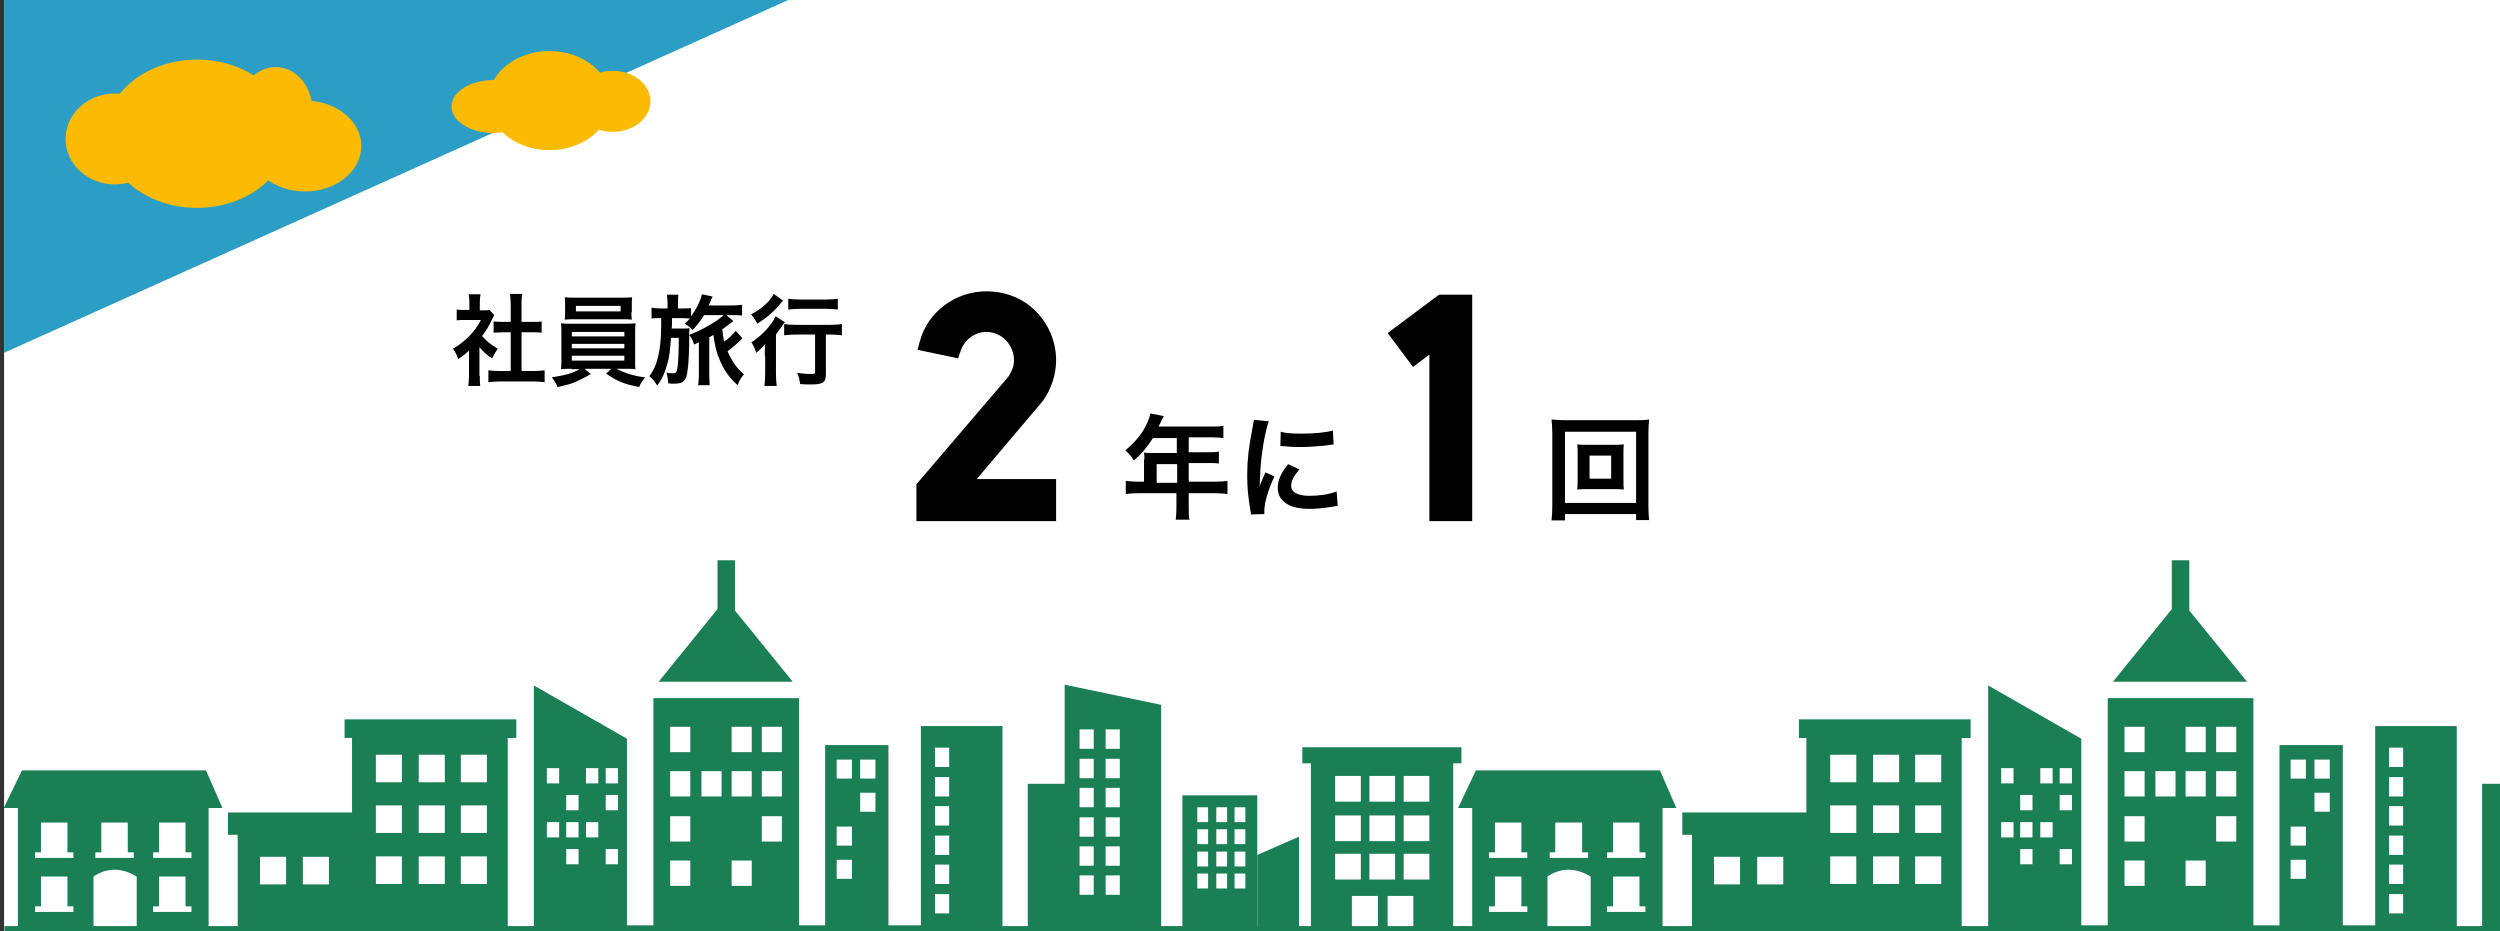 <?xml version="1.0" encoding="utf-8"?>
<!-- Generator: Adobe Illustrator 22.1.0, SVG Export Plug-In . SVG Version: 6.00 Build 0)  -->
<svg version="1.1" id="レイヤー_1" xmlns="http://www.w3.org/2000/svg" xmlns:xlink="http://www.w3.org/1999/xlink" x="0px"
	 y="0px" viewBox="0 0 671.1 250" style="enable-background:new 0 0 671.1 250;" xml:space="preserve">
<rect x="0" y="0" width="671.1" height="250" fill="#333333" stroke="none"/>
<style type="text/css">
	.st0{fill-rule:evenodd;clip-rule:evenodd;fill:#FFFFFF;}
	.st1{clip-path:url(#SVGID_2_);}
	.st2{fill-rule:evenodd;clip-rule:evenodd;fill:#1B7F56;}
	.st3{fill-rule:evenodd;clip-rule:evenodd;fill:#2C9DC4;}
	.st4{fill-rule:evenodd;clip-rule:evenodd;fill:#FCBA00;}
</style>
<rect x="1.1" class="st0" width="670" height="250"/>
<g>
	<defs>
		<rect id="SVGID_1_" y="19" width="671.1" height="231"/>
	</defs>
	<clipPath id="SVGID_2_">
		<use xlink:href="#SVGID_1_"  style="overflow:visible;"/>
	</clipPath>
	<g class="st1">
		<path class="st2" d="M192.7,150.4h4.6v13.5l6.5,8l9,11.1h-18h-18l9-11.1l6.8-8.4V150.4L192.7,150.4z M196.4,231h5.4v6.8h-5.4V231
			L196.4,231z M146.8,220.7h3.3v4.1h-3.3V220.7L146.8,220.7z M162.6,227.9h3.3v4.1h-3.3V227.9L162.6,227.9z M162.6,213.4h3.3v4.1
			h-3.3V213.4L162.6,213.4z M162.6,206.2h3.3v4.1h-3.3V206.2L162.6,206.2z M157.3,220.7h3.3v4.1h-3.3V220.7L157.3,220.7z
			 M157.3,206.2h3.3v4.1h-3.3V206.2L157.3,206.2z M152,220.7h3.3v4.1H152V220.7L152,220.7z M152,227.9h3.3v4.1H152V227.9L152,227.9z
			 M152,213.4h3.3v4.1H152V213.4L152,213.4z M146.8,206.2h3.3v4.1h-3.3V206.2L146.8,206.2z M224.6,221.9h4.1v5.1h-4.1V221.9
			L224.6,221.9z M224.6,230.8h4.1v5.1h-4.1V230.8L224.6,230.8z M224.6,203.9h4.1v5.1h-4.1V203.9L224.6,203.9z M230.9,212.8h4.1v5.1
			h-4.1V212.8L230.9,212.8z M230.9,203.9h4.1v5.1h-4.1V203.9L230.9,203.9z M179.9,231h5.4v6.8h-5.4V231L179.9,231z M179.9,207h5.4
			v6.8h-5.4V207L179.9,207z M204.5,207h5.4v6.8h-5.4V207L204.5,207z M196.4,207h5.4v6.8h-5.4V207L196.4,207z M188.3,207h5.4v6.8
			h-5.4V207L188.3,207z M179.9,195.1h5.4v6.8h-5.4V195.1L179.9,195.1z M204.5,195.1h5.4v6.8h-5.4V195.1L204.5,195.1z M196.4,195.1
			h5.4v6.8h-5.4V195.1L196.4,195.1z M179.9,219.1h5.4v6.8h-5.4V219.1L179.9,219.1z M204.5,219.1h5.4v6.8h-5.4V219.1L204.5,219.1z
			 M168.3,248.4v-50.1l-25-14.3v73c42.4,0,64.6,0,106.5,0v-8.6h-11.3V200h-17v48.4h-7v-61h-39.1v61H168.3z"/>
		<path class="st2" d="M358.4,208.3h6.9v6.9h-6.9V208.3L358.4,208.3z M349.6,200.6v4.3h2.3v46.8h11v-11.2h7v11.2h2.6v-11.2h6.9v11.2
			h10.7v-46.8h2.2v-4.3H349.6L349.6,200.6z M337.5,229.5l11.2-4.9v27h-11.2V229.5L337.5,229.5z M376.8,229.2h6.9v6.9h-6.9V229.2
			L376.8,229.2z M367.6,229.2h6.9v6.9h-6.9V229.2L367.6,229.2z M358.4,229.2h6.9v6.9h-6.9V229.2L358.4,229.2z M376.8,218.9h6.9v6.9
			h-6.9V218.9L376.8,218.9z M367.6,218.9h6.9v6.9h-6.9V218.9L367.6,218.9z M358.4,218.9h6.9v6.9h-6.9V218.9L358.4,218.9z
			 M376.8,208.3h6.9v6.9h-6.9V208.3L376.8,208.3z M367.6,208.3h6.9v6.9h-6.9V208.3z"/>
		<path class="st2" d="M136.3,198.1v50.8h3.8v8.1H59v-8.1h4.8v-24.8h-2.6v-6h33.3v-20h-2v-5h46.1v5H136.3L136.3,198.1z M69.8,230
			v7.4h7V230H69.8L69.8,230z M100.9,216.2v7.4h7v-7.4H100.9L100.9,216.2z M123.7,216.2v7.4h7v-7.4H123.7L123.7,216.2z M112.4,216.2
			v7.4h7v-7.4H112.4L112.4,216.2z M100.9,202.6v7.4h7v-7.4H100.9L100.9,202.6z M123.7,202.6v7.4h7v-7.4H123.7L123.7,202.6z
			 M112.4,202.6v7.4h7v-7.4H112.4L112.4,202.6z M100.9,229.9v7.4h7v-7.4H100.9L100.9,229.9z M123.7,229.9v7.4h7v-7.4H123.7
			L123.7,229.9z M112.4,229.9v7.4h7v-7.4H112.4L112.4,229.9z M81.3,230v7.4h7V230H81.3z"/>
		<path class="st2" d="M247.2,194.9h21.9v55.7h6.8v-40.2h9.9v-26.6l25.9,5.4v61.4h5.7v-37.1h20.1v37.1h7.9v6.1H239.1v-6.1h8.1V194.9
			L247.2,194.9z M321.4,216.7v4h2.9v-4H321.4L321.4,216.7z M296.8,235v5.2h3.8V235H296.8L296.8,235z M296.8,203.7c0,1.7,0,3.5,0,5.2
			c1.3,0,2.5,0,3.8,0c0-1.7,0-3.5,0-5.2C299.3,203.7,298,203.7,296.8,203.7L296.8,203.7z M296.8,211.5c0,1.7,0,3.5,0,5.2
			c1.3,0,2.5,0,3.8,0c0-1.7,0-3.5,0-5.2C299.3,211.5,298,211.5,296.8,211.5L296.8,211.5z M296.8,219.4c0,1.7,0,3.5,0,5.2
			c1.3,0,2.5,0,3.8,0c0-1.7,0-3.5,0-5.2C299.3,219.4,298,219.4,296.8,219.4L296.8,219.4z M296.8,227.2c0,1.7,0,3.5,0,5.2
			c1.3,0,2.5,0,3.8,0c0-1.7,0-3.5,0-5.2C299.3,227.2,298,227.2,296.8,227.2L296.8,227.2z M296.8,195.8v5.2h3.8v-5.2H296.8
			L296.8,195.8z M289.8,235v5.2h3.8V235H289.8L289.8,235z M289.8,203.7c0,1.7,0,3.5,0,5.2c1.3,0,2.5,0,3.8,0c0-1.7,0-3.5,0-5.2
			C292.3,203.7,291,203.7,289.8,203.7L289.8,203.7z M289.8,211.5c0,1.7,0,3.5,0,5.2c1.3,0,2.5,0,3.8,0c0-1.7,0-3.5,0-5.2
			C292.3,211.5,291,211.5,289.8,211.5L289.8,211.5z M289.8,219.4c0,1.7,0,3.5,0,5.2c1.3,0,2.5,0,3.8,0c0-1.7,0-3.5,0-5.2
			C292.3,219.4,291,219.4,289.8,219.4L289.8,219.4z M289.8,227.2c0,1.7,0,3.5,0,5.2c1.3,0,2.5,0,3.8,0c0-1.7,0-3.5,0-5.2
			C292.3,227.2,291,227.2,289.8,227.2L289.8,227.2z M289.8,195.8v5.2h3.8v-5.2H289.8L289.8,195.8z M251,240v5.2h3.8V240H251L251,240
			z M251,208.6c0,1.7,0,3.5,0,5.2c1.3,0,2.5,0,3.8,0c0-1.7,0-3.5,0-5.2C253.5,208.6,252.2,208.6,251,208.6L251,208.6z M251,216.4
			c0,1.7,0,3.5,0,5.2c1.3,0,2.5,0,3.8,0c0-1.7,0-3.5,0-5.2C253.5,216.4,252.2,216.4,251,216.4L251,216.4z M251,224.3
			c0,1.7,0,3.5,0,5.2c1.3,0,2.5,0,3.8,0c0-1.7,0-3.5,0-5.2C253.5,224.3,252.2,224.3,251,224.3L251,224.3z M251,232.1
			c0,1.7,0,3.5,0,5.2c1.3,0,2.5,0,3.8,0c0-1.7,0-3.5,0-5.2C253.5,232.1,252.2,232.1,251,232.1L251,232.1z M251,200.7v5.2h3.8v-5.2
			H251L251,200.7z M331.4,234.5c0,1.3,0,2.6,0,4c1,0,1.9,0,2.9,0c0-1.3,0-2.6,0-4C333.3,234.5,332.4,234.5,331.4,234.5L331.4,234.5z
			 M331.4,228.6c0,1.3,0,2.6,0,4c1,0,1.9,0,2.9,0c0-1.3,0-2.6,0-4C333.3,228.6,332.4,228.6,331.4,228.6L331.4,228.6z M331.4,222.6
			c0,1.3,0,2.6,0,4c1,0,1.9,0,2.9,0c0-1.3,0-2.6,0-4C333.3,222.6,332.4,222.6,331.4,222.6L331.4,222.6z M331.4,216.7v4h2.9v-4H331.4
			L331.4,216.7z M326.5,234.5c0,1.3,0,2.6,0,4c1,0,1.9,0,2.9,0c0-1.3,0-2.6,0-4C328.4,234.5,327.4,234.5,326.5,234.5L326.5,234.5z
			 M326.5,228.6c0,1.3,0,2.6,0,4c1,0,1.9,0,2.9,0c0-1.3,0-2.6,0-4C328.4,228.6,327.4,228.6,326.5,228.6L326.5,228.6z M326.5,222.6
			c0,1.3,0,2.6,0,4c1,0,1.9,0,2.9,0c0-1.3,0-2.6,0-4C328.4,222.6,327.4,222.6,326.5,222.6L326.5,222.6z M326.5,216.7v4h2.9v-4H326.5
			L326.5,216.7z M321.4,234.5c0,1.3,0,2.6,0,4c1,0,1.9,0,2.9,0c0-1.3,0-2.6,0-4C323.3,234.5,322.4,234.5,321.4,234.5L321.4,234.5z
			 M321.4,228.6c0,1.3,0,2.6,0,4c1,0,1.9,0,2.9,0c0-1.3,0-2.6,0-4C323.3,228.6,322.4,228.6,321.4,228.6L321.4,228.6z M321.4,222.6
			c0,1.3,0,2.6,0,4c1,0,1.9,0,2.9,0c0-1.3,0-2.6,0-4C323.3,222.6,322.4,222.6,321.4,222.6L321.4,222.6z"/>
		<path class="st2" d="M5.9,206.8h49.4l4.4,10.1H56v34.3H36.7v-15.9c-4-2.4-7.9-2.5-11.6,0v15.9H4.8v-34.3H1L5.9,206.8L5.9,206.8z
			 M42.7,235.3v8h-1.6v1.5h10.3v-1.5h-1.6v-8H42.7L42.7,235.3z M42.7,220.8v8h-1.6v1.5h10.3v-1.5h-1.6v-8H42.7L42.7,220.8z
			 M27.2,220.8v8h-1.6v1.5h10.3v-1.5h-1.6v-8H27.2L27.2,220.8z M11,235.3v8H9.4v1.5h10.3v-1.5h-1.6v-8H11L11,235.3z M11,220.8v8H9.4
			v1.5h10.3v-1.5h-1.6v-8H11z"/>
		<rect x="1.2" y="248.6" class="st2" width="393" height="8.3"/>
	</g>
	<g class="st1">
		<path class="st2" d="M583.1,150.4h4.6v13.5l6.5,8l9,11.1h-18h-18l9-11.1l6.8-8.4V150.4L583.1,150.4z M586.7,231h5.4v6.8h-5.4V231
			L586.7,231z M537.2,220.7h3.3v4.1h-3.3V220.7L537.2,220.7z M552.9,227.9h3.3v4.1h-3.3V227.9L552.9,227.9z M552.9,213.4h3.3v4.1
			h-3.3V213.4L552.9,213.4z M552.9,206.2h3.3v4.1h-3.3V206.2L552.9,206.2z M547.7,220.7h3.3v4.1h-3.3V220.7L547.7,220.7z
			 M547.7,206.2h3.3v4.1h-3.3V206.2L547.7,206.2z M542.3,220.7h3.3v4.1h-3.3V220.7L542.3,220.7z M542.3,227.9h3.3v4.1h-3.3V227.9
			L542.3,227.9z M542.3,213.4h3.3v4.1h-3.3V213.4L542.3,213.4z M537.2,206.2h3.3v4.1h-3.3V206.2L537.2,206.2z M614.9,221.9h4.1v5.1
			h-4.1V221.9L614.9,221.9z M614.9,230.8h4.1v5.1h-4.1V230.8L614.9,230.8z M614.9,203.9h4.1v5.1h-4.1V203.9L614.9,203.9z
			 M621.3,212.8h4.1v5.1h-4.1V212.8L621.3,212.8z M621.3,203.9h4.1v5.1h-4.1V203.9L621.3,203.9z M570.3,231h5.4v6.8h-5.4V231
			L570.3,231z M570.3,207h5.4v6.8h-5.4V207L570.3,207z M594.9,207h5.4v6.8h-5.4V207L594.9,207z M586.7,207h5.4v6.8h-5.4V207
			L586.7,207z M578.6,207h5.4v6.8h-5.4V207L578.6,207z M570.3,195.1h5.4v6.8h-5.4V195.1L570.3,195.1z M594.9,195.1h5.4v6.8h-5.4
			V195.1L594.9,195.1z M586.7,195.1h5.4v6.8h-5.4V195.1L586.7,195.1z M570.3,219.1h5.4v6.8h-5.4V219.1L570.3,219.1z M594.9,219.1
			h5.4v6.8h-5.4V219.1L594.9,219.1z M558.7,248.4v-50.1l-25-14.3v73c42.4,0,64.6,0,106.5,0v-8.6h-11.3V200h-17v48.4h-7v-61h-39.1v61
			H558.7z"/>
		<path class="st2" d="M748.8,208.3h6.9v6.9h-6.9V208.3L748.8,208.3z M740,200.6v4.3h2.3v46.8h11v-11.2h7v11.2h2.6v-11.2h6.9v11.2
			h10.7v-46.8h2.2v-4.3H740L740,200.6z M727.8,229.5l11.2-4.9v27h-11.2V229.5L727.8,229.5z M767.2,229.2h6.9v6.9h-6.9V229.2
			L767.2,229.2z M758,229.2h6.9v6.9H758V229.2L758,229.2z M748.8,229.2h6.9v6.9h-6.9V229.2L748.8,229.2z M767.2,218.9h6.9v6.9h-6.9
			V218.9L767.2,218.9z M758,218.9h6.9v6.9H758V218.9L758,218.9z M748.8,218.9h6.9v6.9h-6.9V218.9L748.8,218.9z M767.2,208.3h6.9v6.9
			h-6.9V208.3L767.2,208.3z M758,208.3h6.9v6.9H758V208.3z"/>
		<path class="st2" d="M526.6,198.1v50.8h3.8v8.1h-81v-8.1h4.8v-24.8h-2.6v-6h33.3v-20h-2v-5h46.1v5H526.6L526.6,198.1z M460.1,230
			v7.4h7V230H460.1L460.1,230z M491.3,216.2v7.4h7v-7.4H491.3L491.3,216.2z M514.1,216.2v7.4h7v-7.4H514.1L514.1,216.2z
			 M502.8,216.2v7.4h7v-7.4H502.8L502.8,216.2z M491.3,202.6v7.4h7v-7.4H491.3L491.3,202.6z M514.1,202.6v7.4h7v-7.4H514.1
			L514.1,202.6z M502.8,202.6v7.4h7v-7.4H502.8L502.8,202.6z M491.3,229.9v7.4h7v-7.4H491.3L491.3,229.9z M514.1,229.9v7.4h7v-7.4
			H514.1L514.1,229.9z M502.8,229.9v7.4h7v-7.4H502.8L502.8,229.9z M471.7,230v7.4h7V230H471.7z"/>
		<path class="st2" d="M637.6,194.9h21.9v55.7h6.8v-40.2h9.9v-26.6l25.9,5.4v61.4h5.7v-37.1h20.1v37.1h7.9v6.1H629.5v-6.1h8.1V194.9
			L637.6,194.9z M711.8,216.7v4h2.9v-4H711.8L711.8,216.7z M687.1,235v5.2h3.8V235H687.1L687.1,235z M687.1,203.7c0,1.7,0,3.5,0,5.2
			c1.3,0,2.5,0,3.8,0c0-1.7,0-3.5,0-5.2C689.6,203.7,688.4,203.7,687.1,203.7L687.1,203.7z M687.1,211.5c0,1.7,0,3.5,0,5.2
			c1.3,0,2.5,0,3.8,0c0-1.7,0-3.5,0-5.2C689.6,211.5,688.4,211.5,687.1,211.5L687.1,211.5z M687.1,219.4c0,1.7,0,3.5,0,5.2
			c1.3,0,2.5,0,3.8,0c0-1.7,0-3.5,0-5.2C689.6,219.4,688.4,219.4,687.1,219.4L687.1,219.4z M687.1,227.2c0,1.7,0,3.5,0,5.2
			c1.3,0,2.5,0,3.8,0c0-1.7,0-3.5,0-5.2C689.6,227.2,688.4,227.2,687.1,227.2L687.1,227.2z M687.1,195.8v5.2h3.8v-5.2H687.1
			L687.1,195.8z M680.1,235v5.2h3.8V235H680.1L680.1,235z M680.1,203.7c0,1.7,0,3.5,0,5.2c1.3,0,2.5,0,3.8,0c0-1.7,0-3.5,0-5.2
			C682.6,203.7,681.4,203.7,680.1,203.7L680.1,203.7z M680.1,211.5c0,1.7,0,3.5,0,5.2c1.3,0,2.5,0,3.8,0c0-1.7,0-3.5,0-5.2
			C682.6,211.5,681.4,211.5,680.1,211.5L680.1,211.5z M680.1,219.4c0,1.7,0,3.5,0,5.2c1.3,0,2.5,0,3.8,0c0-1.7,0-3.5,0-5.2
			C682.6,219.4,681.4,219.4,680.1,219.4L680.1,219.4z M680.1,227.2c0,1.7,0,3.5,0,5.2c1.3,0,2.5,0,3.8,0c0-1.7,0-3.5,0-5.2
			C682.6,227.2,681.4,227.2,680.1,227.2L680.1,227.2z M680.1,195.8v5.2h3.8v-5.2H680.1L680.1,195.8z M641.3,240v5.2h3.8V240H641.3
			L641.3,240z M641.3,208.6c0,1.7,0,3.5,0,5.2c1.3,0,2.5,0,3.8,0c0-1.7,0-3.5,0-5.2C643.8,208.6,642.6,208.6,641.3,208.6
			L641.3,208.6z M641.3,216.4c0,1.7,0,3.5,0,5.2c1.3,0,2.5,0,3.8,0c0-1.7,0-3.5,0-5.2C643.8,216.4,642.6,216.4,641.3,216.4
			L641.3,216.4z M641.3,224.3c0,1.7,0,3.5,0,5.2c1.3,0,2.5,0,3.8,0c0-1.7,0-3.5,0-5.2C643.8,224.3,642.6,224.3,641.3,224.3
			L641.3,224.3z M641.3,232.1c0,1.7,0,3.5,0,5.2c1.3,0,2.5,0,3.8,0c0-1.7,0-3.5,0-5.2C643.8,232.1,642.6,232.1,641.3,232.1
			L641.3,232.1z M641.3,200.7v5.2h3.8v-5.2H641.3L641.3,200.7z M721.8,234.5c0,1.3,0,2.6,0,4c1,0,1.9,0,2.9,0c0-1.3,0-2.6,0-4
			C723.7,234.5,722.7,234.5,721.8,234.5L721.8,234.5z M721.8,228.6c0,1.3,0,2.6,0,4c1,0,1.9,0,2.9,0c0-1.3,0-2.6,0-4
			C723.7,228.6,722.7,228.6,721.8,228.6L721.8,228.6z M721.8,222.6c0,1.3,0,2.6,0,4c1,0,1.9,0,2.9,0c0-1.3,0-2.6,0-4
			C723.7,222.6,722.7,222.6,721.8,222.6L721.8,222.6z M721.8,216.7v4h2.9v-4H721.8L721.8,216.7z M716.8,234.5c0,1.3,0,2.6,0,4
			c1,0,1.9,0,2.9,0c0-1.3,0-2.6,0-4C718.7,234.5,717.8,234.5,716.8,234.5L716.8,234.5z M716.8,228.6c0,1.3,0,2.6,0,4
			c1,0,1.9,0,2.9,0c0-1.3,0-2.6,0-4C718.7,228.6,717.8,228.6,716.8,228.6L716.8,228.6z M716.8,222.6c0,1.3,0,2.6,0,4
			c1,0,1.9,0,2.9,0c0-1.3,0-2.6,0-4C718.7,222.6,717.8,222.6,716.8,222.6L716.8,222.6z M716.8,216.7v4h2.9v-4H716.8L716.8,216.7z
			 M711.8,234.5c0,1.3,0,2.6,0,4c1,0,1.9,0,2.9,0c0-1.3,0-2.6,0-4C713.7,234.5,712.7,234.5,711.8,234.5L711.8,234.5z M711.8,228.6
			c0,1.3,0,2.6,0,4c1,0,1.9,0,2.9,0c0-1.3,0-2.6,0-4C713.7,228.6,712.7,228.6,711.8,228.6L711.8,228.6z M711.8,222.6
			c0,1.3,0,2.6,0,4c1,0,1.9,0,2.9,0c0-1.3,0-2.6,0-4C713.7,222.6,712.7,222.6,711.8,222.6L711.8,222.6z"/>
		<path class="st2" d="M396.2,206.8h49.4l4.4,10.1h-3.7v34.3H427v-15.9c-4-2.4-7.9-2.5-11.6,0v15.9h-20.2v-34.3h-3.8L396.2,206.8
			L396.2,206.8z M433,235.3v8h-1.6v1.5h10.3v-1.5h-1.6v-8H433L433,235.3z M433,220.8v8h-1.6v1.5h10.3v-1.5h-1.6v-8H433L433,220.8z
			 M417.5,220.8v8H416v1.5h10.3v-1.5h-1.6v-8H417.5L417.5,220.8z M401.3,235.3v8h-1.6v1.5h10.3v-1.5h-1.6v-8H401.3L401.3,235.3z
			 M401.3,220.8v8h-1.6v1.5h10.3v-1.5h-1.6v-8H401.3z"/>
		<rect x="391.6" y="248.6" class="st2" width="393" height="8.3"/>
	</g>
</g>
<g>
	<g>
		<path d="M383.7,139.9V95.2l-4.4,3.3l-6.8-9.1l13.8-10.3h8.9v60.8H383.7z"/>
	</g>
	<g>
		<path d="M246,139.9V130l24.7-28.9c0.9-1.4,1.5-2.8,1.5-4.4c0-4.1-3.3-7.6-7.4-7.6c-3.2,0-6,2.2-7,5.3l-0.6,1.8l-10.9-2.3l0.6-2.2
			c2.1-8,9.6-13.5,17.9-13.5c5,0,9.7,1.8,13.2,5.3c3.5,3.5,5.5,8.2,5.5,13.2c0,3.9-1.3,7.8-3.6,11l-0.1,0.1l-17.6,20.8h21.3v11.3
			H246z"/>
	</g>
	<g>
		<path d="M307.2,123.3c0-0.7,0-1.1-0.1-1.8c0.6,0.1,1.3,0.1,2.1,0.1h6.7v-4h-6.4c-1.6,2.5-3.1,4.3-5.1,6c-0.9-1.3-1.2-1.7-2.3-2.7
			c3.1-2.7,4.7-4.7,6-7.7c0.4-1,0.6-1.6,0.7-2.2l3.6,0.7c-0.2,0.4-0.2,0.5-0.5,0.9c0,0.1-0.3,0.7-0.9,1.9h14.3c1.4,0,2.2,0,3.1-0.2
			v3.3c-0.9-0.1-1.7-0.2-3.1-0.2h-6.2v4h4.9c1.4,0,2.2,0,3.2-0.2v3.2c-0.9-0.1-1.7-0.1-3.1-0.1h-5v5h7.1c1.4,0,2.4-0.1,3.3-0.2v3.5
			c-0.9-0.1-2-0.2-3.3-0.2h-7.1v3.8c0,1.6,0,2.4,0.2,3.3h-3.7c0.1-0.9,0.2-1.7,0.2-3.3v-3.8h-10.3c-1.3,0-2.3,0.1-3.3,0.2v-3.5
			c1,0.1,2,0.2,3.3,0.2h1.6V123.3z M316,129.6v-5h-5.5v5H316z"/>
		<path d="M335.8,138.1c0-0.6-0.1-0.7-0.2-1.4c-0.6-3.7-0.8-6.1-0.8-9.2c0-3.9,0.4-7.4,1.3-12c0.3-1.7,0.4-2,0.5-2.8l4,0.4
			c-0.7,1.8-1.4,5.2-1.9,9.2c-0.3,2.3-0.4,4.1-0.5,6.8c0,0.7,0,0.9-0.1,1.7c0.3-1.1,0.4-1.3,1.6-4l2.4,1.1c-1.7,3.6-2.7,7.1-2.7,9.3
			c0,0.2,0,0.4,0,0.8L335.8,138.1z M348.8,126c-1.5,1.8-2.2,3.1-2.2,4.4c0,1.7,1.7,2.7,4.9,2.7c2.7,0,5.4-0.4,7.3-1.2l0.3,3.9
			c-0.4,0-0.6,0.1-1.3,0.2c-2.4,0.4-4.3,0.6-6.3,0.6c-3.8,0-6.2-0.9-7.6-2.7c-0.6-0.8-0.9-1.9-0.9-3c0-2,0.9-4,2.8-6.3L348.8,126z
			 M343.8,115.9c1.4,0.4,3,0.5,5.7,0.5c3.4,0,6.3-0.3,8.3-0.8l0.2,3.7c-0.2,0-0.7,0.1-2.2,0.3c-2,0.2-4.3,0.4-6.6,0.4
			c-2.2,0-2.3,0-5.5-0.3L343.8,115.9z"/>
	</g>
	<g>
		<path d="M439.2,139.7V138h-19.1v1.7h-3.6c0.1-1,0.2-2.3,0.2-4v-19.4c0-1.4-0.1-2.5-0.2-3.7c1.1,0.1,2.1,0.2,3.6,0.2h19
			c1.5,0,2.5,0,3.6-0.2c-0.1,1.1-0.2,2.1-0.2,3.7v19.4c0,1.7,0.1,3.2,0.2,3.9H439.2z M420.1,135h19.1v-19.1h-19.1V135z M432.9,119.4
			c1.3,0,2.2,0,3-0.1c-0.1,0.7-0.1,1.5-0.1,2.4v7.3c0,1,0,1.7,0.1,2.4c-0.9-0.1-1.7-0.1-3-0.1h-6.5c-1.5,0-2.1,0-3,0.1
			c0.1-0.8,0.1-1.5,0.1-2.4v-7.3c0-0.9,0-1.7-0.1-2.4c0.8,0.1,1.6,0.1,3,0.1H432.9z M426.7,128.5h5.8v-6.2h-5.8V128.5z"/>
	</g>
</g>
<g>
	<path d="M128.8,100.9c0,1.2,0,1.9,0.1,2.7h-3.2c0.1-0.8,0.2-1.5,0.2-2.8v-6.7c-1,1-1.6,1.4-2.9,2.3c-0.3-1-0.8-2-1.4-2.8
		c1.9-1.1,3.1-2.1,4.6-3.6c1.2-1.3,2-2.4,2.9-4.1h-4.3c-1,0-1.5,0-2.2,0.1v-2.9c0.7,0.1,1.2,0.1,2.1,0.1h1.3V81c0-0.7-0.1-1.4-0.2-2
		h3.2c-0.1,0.6-0.2,1.2-0.2,2.1v2.2h1.1c0.8,0,1.2,0,1.5-0.1l1.3,1.4c-0.2,0.4-0.4,0.7-0.6,1.1c-0.9,1.9-1.4,2.8-2.7,4.5
		c1.2,1.4,2.5,2.4,4.2,3.4c-0.6,0.9-1,1.6-1.5,2.6c-1.4-0.9-2.3-1.7-3.4-3V100.9z M140,99.6h3.2c1.3,0,2.2-0.1,3-0.2v3.2
		c-0.9-0.1-2-0.2-3-0.2h-9.1c-1.1,0-2.1,0.1-3,0.2v-3.2c0.9,0.1,1.8,0.2,3.1,0.2h2.9V89.2h-2c-0.9,0-1.8,0.1-2.6,0.1v-3
		c0.8,0.1,1.5,0.1,2.6,0.1h2v-4.7c0-1.1-0.1-1.7-0.2-2.8h3.3c-0.2,1.1-0.2,1.6-0.2,2.8v4.7h2.8c1.2,0,1.9,0,2.6-0.1v3
		c-0.8-0.1-1.7-0.1-2.6-0.1H140V99.6z"/>
	<path d="M153.5,99c-1.3,0-2.1,0-2.9,0.1c0.1-0.7,0.1-1.5,0.1-2.8v-6.7c0-1.4,0-2-0.1-2.8c0.8,0.1,1.7,0.1,2.9,0.1h14.1
		c1.3,0,2,0,3-0.1c-0.1,0.7-0.1,1.4-0.1,2.8v6.7c0,1,0,1.6,0,1.7c0,0.5,0,0.6,0.1,1.1c-0.8-0.1-1.6-0.1-3-0.1h-2.1
		c2.3,1.2,4.5,1.9,7.7,2.3c-1,1.2-1.3,1.7-1.6,2.6c-4.1-0.8-5.8-1.5-8.9-3.6l1.4-1.3h-7.2l1.7,1.4c-1.9,1.1-3.1,1.7-4.8,2.4
		c-1.1,0.4-1.9,0.6-4.1,1.1c-0.5-1.1-0.9-1.8-1.6-2.6c3.8-0.6,5.6-1.1,7.5-2.2H153.5z M169.5,83.8c0,0.8,0,1.4,0.1,2
		c-0.8-0.1-1.7-0.1-2.9-0.1h-12.2c-1.2,0-2.1,0-2.9,0.1c0.1-0.7,0.1-1.3,0.1-2v-2c0-0.8,0-1.2-0.1-2c0.9,0.1,1.6,0.1,3,0.1h12.1
		c1.4,0,2.1,0,3-0.1c-0.1,0.7-0.1,1.2-0.1,2V83.8z M153.5,90.3h14.1v-1.2h-14.1V90.3z M153.5,93.5h14.1v-1.2h-14.1V93.5z
		 M153.5,96.8h14.1v-1.3h-14.1V96.8z M154.6,82.1v1.5h12v-1.5H154.6z"/>
	<path d="M189,84.6c-1,1.6-1.7,2.5-3.1,4c-0.5-0.6-1.1-1.1-2.1-1.7c0.7-0.6,0.9-0.9,1.4-1.4c-0.6,0-1.1-0.1-2-0.1h-2.8
		c0,0.4,0,0.7,0,0.9c0,0.8,0,0.8-0.1,1.9h2.7c1.1,0,1.6,0,2.1-0.1C185,89,185,89,185,92.7c-0.1,4-0.3,7.1-0.8,8.5
		c-0.5,1.4-1.3,1.8-3.4,1.8c-0.4,0-0.7,0-1.4-0.1c-0.1-1.1-0.2-1.9-0.5-2.9c0.6,0.2,1.2,0.2,1.8,0.2c0.8,0,1-0.2,1.2-1.8
		c0.2-1.5,0.3-4,0.3-7.7h-2.1c-0.2,3.3-0.4,5-1,7.1c-0.7,2.4-1.3,3.9-2.7,5.7c-0.7-1.2-1.2-1.8-2.1-2.5c1.4-1.8,2.2-3.9,2.7-7
		c0.4-2.3,0.5-4.4,0.5-8.6h-0.3c-1.1,0-1.7,0-2.3,0.1v-2.9c0.7,0.1,1.4,0.2,2.6,0.2h1.7v-1.4c0-1-0.1-1.6-0.2-2.3h3.1
		c-0.1,0.7-0.1,1.3-0.1,2.3v1.4h1.1c1.1,0,1.7,0,2.4-0.1v2.2c1.5-2,2.6-4.3,2.9-5.9l2.9,0.6c-0.2,0.3-0.3,0.7-0.5,1.1
		c-0.3,0.7-0.3,0.8-0.6,1.3h6.3c1.1,0,2-0.1,2.7-0.2v2.9c-0.7-0.1-1.4-0.1-2.6-0.1H195l1.9,1.6c-0.4,0.3-0.5,0.3-1,0.7
		c-0.2,0.2-1.6,1.2-2,1.5c0.2,1.6,0.2,2.1,0.5,3.3c1.3-0.9,2.2-1.8,3.1-2.9l1.8,2c-1.5,1.5-2.5,2.4-4,3.5c1.3,2.9,2.4,4.4,4.4,6.2
		c-0.8,0.9-1.2,1.6-1.7,2.9c-2.4-2.2-3.7-4.1-4.9-7c-0.8-1.9-1.2-3.6-1.6-6.5c-0.5,0.3-0.6,0.4-1.1,0.6v10.2c0,1.1,0.1,2,0.1,2.7
		h-3.1c0.1-0.7,0.2-1.6,0.2-2.7v-8.8c-0.6,0.3-1.1,0.5-1.3,0.6c-0.3-1.1-0.6-1.7-1.3-2.6c1.9-0.7,3.3-1.4,5.4-2.6
		c1.6-0.9,2.4-1.5,3.9-2.7H189z"/>
	<path d="M205.3,95.5c0-1.1,0-1.3,0.1-3.1c-0.7,0.8-1.5,1.6-2.4,2.3c-0.4-1.2-0.7-1.9-1.3-2.8c2.8-1.8,5.5-4.7,6.5-7l2.5,1.6
		c-0.3,0.3-0.5,0.6-0.9,1.2c-0.6,0.9-0.9,1.2-1.5,2.1v10.5c0,1.4,0.1,2.5,0.2,3.3h-3.3c0.1-0.8,0.2-2,0.2-3.4V95.5z M210.2,80.7
		c-0.3,0.3-0.3,0.3-0.8,0.9c-1.7,2.1-3.6,3.7-6.1,5.3c-0.5-1-1-1.7-1.7-2.5c2.1-1.1,3.5-2.2,4.8-3.6c0.6-0.7,0.9-1.2,1.3-1.9
		L210.2,80.7z M213.8,89.8c-1.2,0-2.4,0.1-3.3,0.2v-3c0.8,0.1,2,0.2,3.3,0.2h9c1.5,0,2.5-0.1,3.2-0.2v3c-0.9-0.1-2-0.2-3.2-0.2h-1.1
		v10.6c0,2.3-0.8,2.8-4,2.8c-0.9,0-1.7,0-2.9-0.1c-0.2-1.2-0.3-1.9-0.8-3c1.4,0.2,2.8,0.3,3.6,0.3c1.1,0,1.2-0.1,1.2-0.6v-10H213.8z
		 M211.6,80.2c0.7,0.1,1.7,0.2,3.1,0.2h7.2c1.3,0,2.2-0.1,3-0.2v2.9c-0.9-0.1-1.9-0.2-3-0.2h-7.2c-1.1,0-2.2,0.1-3.1,0.2V80.2z"/>
</g>
<g>
	<polygon class="st3" points="1.1,94.7 1.1,0 211.6,0 	"/>
	<g>
		<ellipse class="st4" cx="52.9" cy="35.9" rx="24.6" ry="19.9"/>
		<ellipse class="st4" cx="30.8" cy="37.3" rx="13.2" ry="12.2"/>
		<ellipse class="st4" cx="74" cy="29.3" rx="9.8" ry="11.3"/>
		<ellipse class="st4" cx="81.9" cy="39.2" rx="15.1" ry="12.2"/>
	</g>
	<g>
		<ellipse class="st4" cx="147.5" cy="27" rx="16.4" ry="13.3"/>
		<ellipse class="st4" cx="132.4" cy="28.6" rx="11.2" ry="7.1"/>
		<ellipse class="st4" cx="164.5" cy="27.2" rx="10.1" ry="8.2"/>
	</g>
</g>
</svg>
